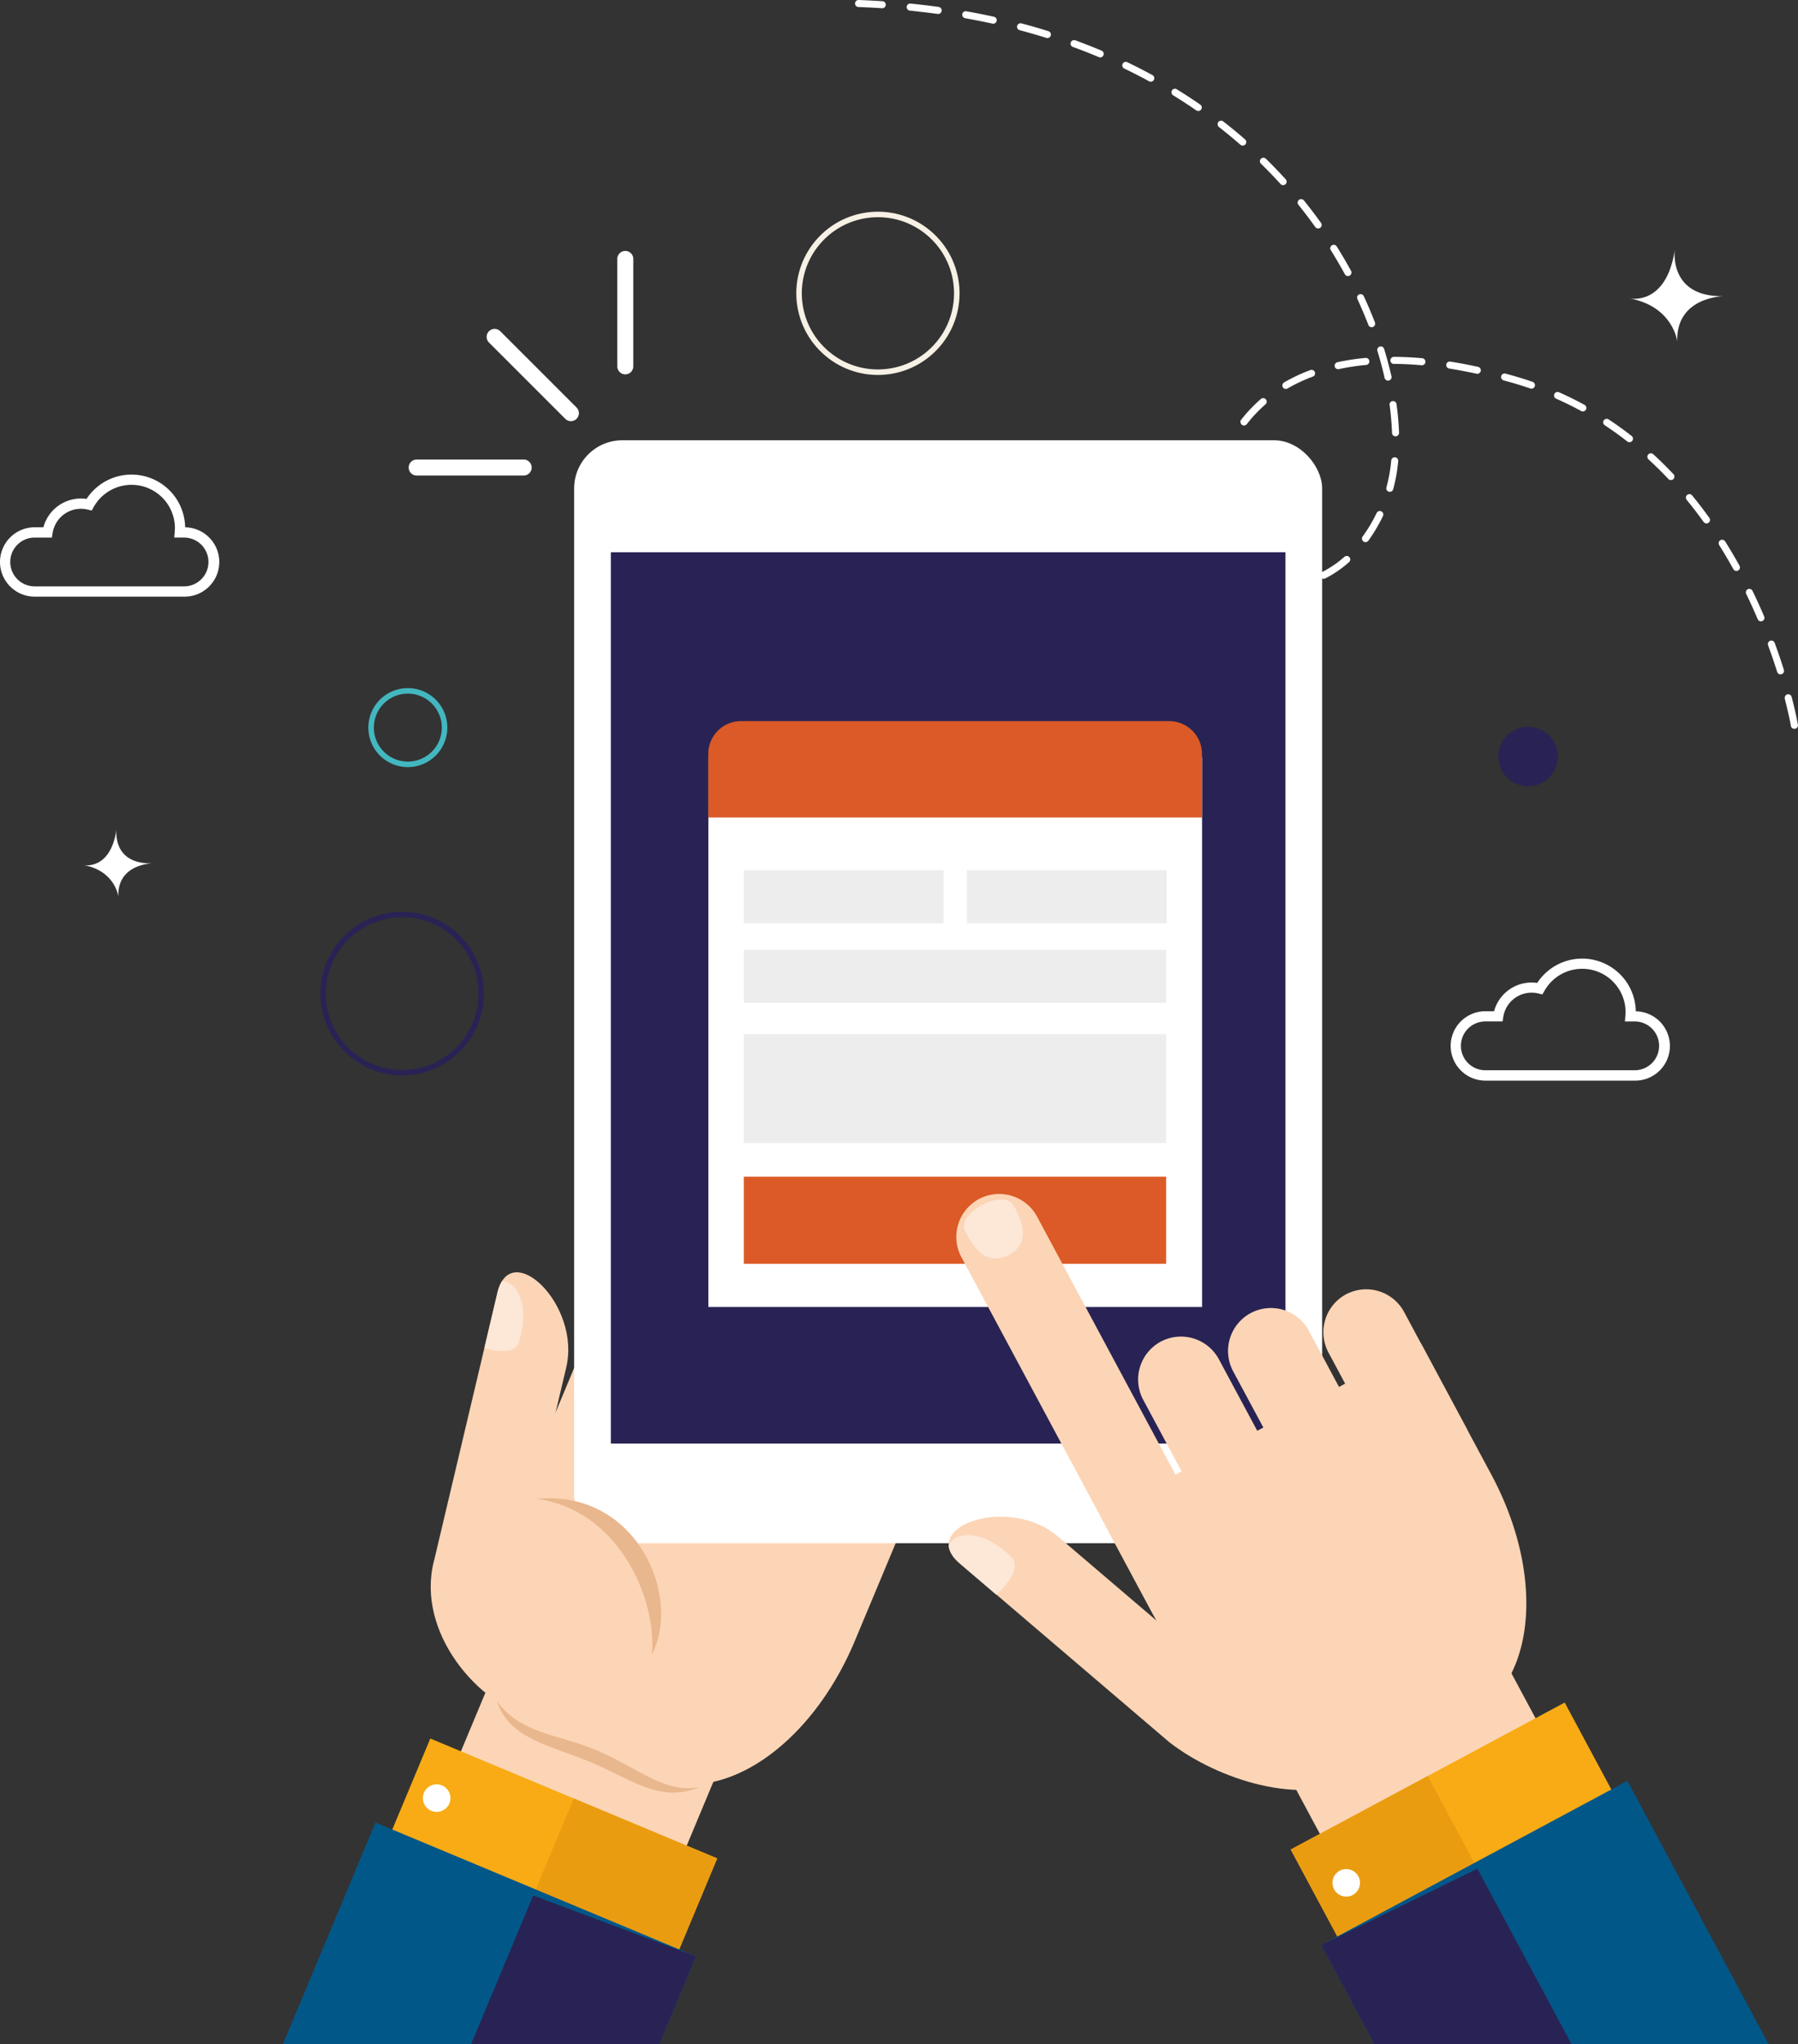 <?xml version="1.0" encoding="UTF-8"?> <svg xmlns="http://www.w3.org/2000/svg" id="Layer_1" data-name="Layer 1" viewBox="0 0 768.45 873.71"><rect x="0" y="0" width="768.45" height="873.71" fill="#333333" stroke="none"/><defs><style>.cls-1,.cls-11{fill:#fff;}.cls-2{fill:#fcd5b6;}.cls-10,.cls-11,.cls-12,.cls-2,.cls-3,.cls-7,.cls-8,.cls-9{fill-rule:evenodd;}.cls-3{fill:#e9b78d;}.cls-12,.cls-4{fill:#282354;}.cls-5{fill:#db5a27;}.cls-6{fill:#ededed;}.cls-7{fill:#fde7d7;}.cls-13,.cls-8{fill:#f8ab14;}.cls-14,.cls-9{fill:#ea9c11;}.cls-10{fill:#025789;}.cls-15,.cls-16,.cls-17{fill:none;stroke-miterlimit:10;stroke-width:2.36px;}.cls-15{stroke:#282354;}.cls-16{stroke:#43b7bf;}.cls-17{stroke:#f7f1e5;}</style></defs><title>NewContact-0727</title><path class="cls-1" d="M365.44,1.48v0A1.5,1.5,0,0,1,367,0c3.4.13,6.82.3,10.17.52a1.52,1.52,0,0,1,1.4,1.6,1.51,1.51,0,0,1-1.6,1.4c-3.32-.22-6.71-.4-10.08-.52A1.5,1.5,0,0,1,365.44,1.48ZM387.51,3s0-.09,0-.13a1.51,1.51,0,0,1,1.65-1.34c4,.4,8,.88,12,1.43a1.5,1.5,0,0,1-.41,3c-3.9-.54-7.88-1-11.86-1.42A1.5,1.5,0,0,1,387.51,3Zm23.75,3.29a2,2,0,0,1,0-.24A1.5,1.5,0,0,1,413,4.82c4,.71,8,1.5,11.82,2.35a1.5,1.5,0,0,1-.65,2.93c-3.83-.84-7.76-1.62-11.7-2.32A1.51,1.51,0,0,1,411.26,6.28Zm23.42,5.16A1.5,1.5,0,0,1,436.56,10c3.9,1,7.79,2.16,11.59,3.35a1.5,1.5,0,0,1-.9,2.86c-3.75-1.17-7.6-2.29-11.46-3.31A1.5,1.5,0,0,1,434.68,11.44Zm22.87,7.17a1.75,1.75,0,0,1,.09-.49,1.5,1.5,0,0,1,1.93-.89c3.78,1.38,7.55,2.86,11.23,4.4a1.5,1.5,0,0,1-1.17,2.77c-3.63-1.53-7.36-3-11.09-4.35A1.51,1.51,0,0,1,457.55,18.61Zm22.1,9.3a1.45,1.45,0,0,1,.15-.63,1.5,1.5,0,0,1,2-.7c3.63,1.75,7.24,3.6,10.74,5.5a1.5,1.5,0,1,1-1.44,2.64c-3.45-1.88-7-3.71-10.6-5.43A1.52,1.52,0,0,1,479.65,27.91Zm21,11.48a1.53,1.53,0,0,1,.23-.76,1.49,1.49,0,0,1,2.06-.49c3.42,2.11,6.82,4.33,10.11,6.61a1.5,1.5,0,0,1-1.71,2.46c-3.24-2.25-6.6-4.44-10-6.52A1.51,1.51,0,0,1,500.69,39.39Zm16.18,179c0-1.68.12-3.4.28-5.11a1.5,1.5,0,0,1,3,.28,63.32,63.32,0,0,0-.25,7.87,35.34,35.34,0,0,0,.35,3.74,1.5,1.5,0,1,1-3,.45,34.34,34.34,0,0,1-.38-4.09C516.86,220.52,516.85,219.47,516.87,218.41ZM520.4,53.06a1.45,1.45,0,0,1,.31-.9,1.51,1.51,0,0,1,2.11-.26c3.17,2.46,6.3,5.05,9.31,7.68a1.5,1.5,0,1,1-2,2.26c-3-2.59-6.06-5.14-9.19-7.57A1.52,1.52,0,0,1,520.4,53.06Zm-1,148.58a1.32,1.32,0,0,1,.06-.39,65.76,65.76,0,0,1,4.44-11.42,1.5,1.5,0,0,1,2.69,1.34,62.64,62.64,0,0,0-4.25,10.91,1.5,1.5,0,0,1-2.94-.44Zm2,34.93a1.5,1.5,0,0,1,2.77-.79,26.16,26.16,0,0,0,7.93,8,1.5,1.5,0,1,1-1.63,2.52,29.2,29.2,0,0,1-8.84-8.9A1.55,1.55,0,0,1,521.38,236.57Zm8.72-56.23a1.47,1.47,0,0,1,.31-.9,62.3,62.3,0,0,1,8.44-8.9,1.5,1.5,0,0,1,2,2.26,59.61,59.61,0,0,0-8,8.48,1.5,1.5,0,0,1-2.68-.94Zm8.35-111.51a1.51,1.51,0,0,1,2.55-1c2.88,2.82,5.7,5.75,8.39,8.7a1.5,1.5,0,1,1-2.22,2c-2.65-2.91-5.43-5.8-8.27-8.57A1.55,1.55,0,0,1,538.45,68.83Zm2.41,180.55a2.29,2.29,0,0,1,0-.25,1.51,1.51,0,0,1,1.75-1.2,31.87,31.87,0,0,0,5.46.54,33.46,33.46,0,0,0,6-.43,1.5,1.5,0,1,1,.47,3,36.42,36.42,0,0,1-6.49.47,35.72,35.72,0,0,1-6-.59A1.5,1.5,0,0,1,540.86,249.38Zm7.22-84.68a1.49,1.49,0,0,1,.74-1.28,73.82,73.82,0,0,1,11.06-5.21,1.5,1.5,0,1,1,1,2.81,70.63,70.63,0,0,0-10.6,5,1.49,1.49,0,0,1-2.05-.54A1.43,1.43,0,0,1,548.08,164.7Zm6.51-78.12a1.48,1.48,0,0,1,.55-1.15,1.5,1.5,0,0,1,2.11.23c2.53,3.13,5,6.37,7.32,9.62A1.5,1.5,0,0,1,562.12,97c-2.28-3.2-4.71-6.39-7.2-9.48A1.44,1.44,0,0,1,554.59,86.58Zm9.57,159.23a1.51,1.51,0,0,1,.84-1.32,44.44,44.44,0,0,0,9.56-6.51,1.5,1.5,0,0,1,2,2.25,47.47,47.47,0,0,1-10.22,7,1.5,1.5,0,0,1-2-.68A1.55,1.55,0,0,1,564.16,245.81Zm4.36-139.71a1.51,1.51,0,0,1,.71-1.25,1.49,1.49,0,0,1,2.06.48c2.15,3.42,4.2,6.93,6.11,10.43a1.5,1.5,0,0,1-2.64,1.44c-1.88-3.45-3.9-6.91-6-10.28A1.55,1.55,0,0,1,568.52,106.1Zm1.89,50.14a1.5,1.5,0,0,1,1.18-1.44,100.18,100.18,0,0,1,12-1.83,1.5,1.5,0,0,1,.28,3,100.29,100.29,0,0,0-11.67,1.78,1.51,1.51,0,0,1-1.79-1.15A2,2,0,0,1,570.41,156.24ZM580,127.18a1.5,1.5,0,0,1,2.86-.61c1.71,3.68,3.3,7.42,4.73,11.13a1.5,1.5,0,1,1-2.79,1.08c-1.41-3.64-3-7.33-4.66-11A1.49,1.49,0,0,1,580,127.18Zm2.08,103a1.53,1.53,0,0,1,.29-.86,66.46,66.46,0,0,0,6-10.08,1.5,1.5,0,0,1,2.7,1.31,70.27,70.27,0,0,1-6.24,10.53,1.5,1.5,0,0,1-2.72-.9Zm6.55-80.62a1.5,1.5,0,0,1,2.94-.42c1.2,3.9,2.25,7.84,3.13,11.71a1.5,1.5,0,0,1-2.93.66c-.86-3.79-1.89-7.66-3.07-11.49A1.47,1.47,0,0,1,588.61,149.56Zm3.9,59.14a1.73,1.73,0,0,1,0-.38,64.9,64.9,0,0,0,2.07-11.53,1.49,1.49,0,0,1,1.63-1.35,1.47,1.47,0,0,1,1.35,1.63,68,68,0,0,1-2.16,12.06,1.5,1.5,0,0,1-2.94-.43ZM593.87,173a1.5,1.5,0,0,1,3-.18,120.51,120.51,0,0,1,1.07,12.11,1.5,1.5,0,1,1-3,.1c-.14-3.8-.49-7.77-1-11.8A.9.9,0,0,1,593.87,173Zm.36-19a1.52,1.52,0,0,1,1.51-1.48l1.18,0c3.53.05,7.21.25,10.93.58a1.5,1.5,0,1,1-.27,3c-3.64-.33-7.25-.52-10.71-.57l-1.15,0a1.5,1.5,0,0,1-1.49-1.51ZM618.12,156a.75.75,0,0,1,0-.21,1.5,1.5,0,0,1,1.71-1.25c3.86.61,7.85,1.37,11.88,2.25a1.5,1.5,0,1,1-.65,2.93c-4-.86-7.9-1.61-11.7-2.22A1.5,1.5,0,0,1,618.12,156Zm23.44,5.1a1.64,1.64,0,0,1,.05-.37,1.49,1.49,0,0,1,1.84-1.05c1.37.37,2.75.76,4.15,1.16,2.49.72,5,1.51,7.43,2.36a1.5,1.5,0,1,1-1,2.83c-2.38-.82-4.83-1.6-7.27-2.31-1.38-.4-2.75-.78-4.11-1.15A1.5,1.5,0,0,1,641.56,161.12ZM664.18,169a1.52,1.52,0,0,1,.13-.58,1.5,1.5,0,0,1,2-.77c3.67,1.63,7.33,3.43,10.86,5.36a1.5,1.5,0,1,1-1.44,2.63c-3.46-1.89-7-3.65-10.63-5.24A1.5,1.5,0,0,1,664.18,169Zm21,11.47a1.6,1.6,0,0,1,.25-.8,1.51,1.51,0,0,1,2.08-.43c3.33,2.2,6.64,4.58,9.83,7.07a1.5,1.5,0,1,1-1.85,2.37c-3.12-2.45-6.36-4.78-9.63-6.93A1.48,1.48,0,0,1,685.2,180.46Zm18.89,14.75a1.46,1.46,0,0,1,.39-1,1.5,1.5,0,0,1,2.12-.09c2.94,2.68,5.84,5.54,8.62,8.49a1.5,1.5,0,1,1-2.18,2.06c-2.73-2.9-5.58-5.7-8.46-8.34A1.49,1.49,0,0,1,704.09,195.21Zm16.46,17.43a1.52,1.52,0,0,1,.55-1.13,1.49,1.49,0,0,1,2.11.2c2.52,3.07,5,6.31,7.37,9.61a1.5,1.5,0,0,1-2.44,1.75c-2.33-3.25-4.77-6.43-7.25-9.45A1.56,1.56,0,0,1,720.55,212.64Zm14,19.5a1.52,1.52,0,0,1,.7-1.25,1.5,1.5,0,0,1,2.07.47c2.12,3.36,4.19,6.87,6.15,10.41a1.5,1.5,0,0,1-2.63,1.46c-1.93-3.5-4-7-6.06-10.27A1.55,1.55,0,0,1,734.55,232.14Zm11.63,21a1.5,1.5,0,0,1,2.85-.63c1.74,3.57,3.42,7.28,5,11a1.5,1.5,0,0,1-2.76,1.17c-1.57-3.68-3.23-7.34-4.94-10.87A1.51,1.51,0,0,1,746.18,253.14Zm9.41,22.11a1.5,1.5,0,0,1,2.91-.5c1.39,3.79,2.71,7.64,3.91,11.45a1.5,1.5,0,1,1-2.86.9c-1.19-3.77-2.49-7.57-3.87-11.31A1.7,1.7,0,0,1,755.59,275.25Zm7.21,22.93a1.51,1.51,0,0,1,1.12-1.43,1.5,1.5,0,0,1,1.83,1.08c1.91,7.33,2.65,11.72,2.68,11.9a1.5,1.5,0,0,1-3,.5c0-.05-.76-4.46-2.62-11.65A1.83,1.83,0,0,1,762.8,298.18Z"></path><polygon class="cls-2" points="224.48 682.69 320.98 723 258.02 873.71 144.68 873.71 224.48 682.69"></polygon><path class="cls-2" d="M246.31,582.43l143.64,60-24.57,58.8C346.47,746.5,308.6,771.6,280.1,759.7L240.1,743a56.33,56.33,0,0,1-30.17-73.47Z"></path><path class="cls-2" d="M228.62,734.61c-24.75-6.13-50.73-37.28-43.23-67.18,9.64-5.48,59-11.42,119.45,20.74C296.61,722,262.29,743,228.62,734.61Z"></path><path class="cls-3" d="M212.43,727.09c5.09,16.1,23.24,19.06,39.51,25.81,17.81,7.37,30.18,18.08,47.18,10.82-14.91,3.22-26.84-8.53-44.65-15.9C238.2,741.08,222.19,740.82,212.43,727.09Z"></path><rect class="cls-1" x="245.38" y="188.16" width="319.7" height="471.38" rx="20.6" ry="20.6"></rect><rect class="cls-1" x="261.07" y="236.02" width="288.33" height="380.94"></rect><rect class="cls-4" x="261.07" y="236.02" width="288.33" height="380.94"></rect><rect class="cls-1" x="302.75" y="323.59" width="211" height="235"></rect><path class="cls-5" d="M316.78,308.19H499.71a14,14,0,0,1,14,14v27.19a0,0,0,0,1,0,0h-211a0,0,0,0,1,0,0V322.23A14,14,0,0,1,316.78,308.19Z"></path><rect class="cls-6" x="317.91" y="371.93" width="85.33" height="22.67"></rect><rect class="cls-6" x="413.25" y="371.93" width="85.33" height="22.67"></rect><rect class="cls-6" x="317.91" y="405.93" width="180.49" height="22.67"></rect><rect class="cls-6" x="317.91" y="441.93" width="180.49" height="46.58"></rect><rect class="cls-5" x="317.91" y="502.91" width="180.49" height="37.23"></rect><path class="cls-2" d="M220.39,675.71,242,584.45c6.36-26.86-23.84-55.45-29.38-32l-27.21,115Z"></path><path class="cls-7" d="M221.69,573.81c5.53-17.82-2.07-26.47-7.16-26.27a16,16,0,0,0-1.93,4.9L207,576.15C213.64,578.1,220.31,578.24,221.69,573.81Z"></path><path class="cls-2" d="M278.67,707c-51.74,25.2-75.16-6.09-49.43-66.41C271.74,636.41,291.59,681.91,278.67,707Z"></path><path class="cls-3" d="M278.67,707c2-25-15.22-62.08-49.43-66.41C271.74,636.41,291.59,681.91,278.67,707Z"></path><polygon class="cls-8" points="149.25 825.99 263.48 873.71 273.34 873.71 306.53 794.25 183.91 743.02 149.25 825.99"></polygon><polygon class="cls-9" points="210.56 851.61 263.48 873.71 273.34 873.71 306.53 794.25 245.22 768.63 210.56 851.61"></polygon><polygon class="cls-10" points="160.48 778.91 297.46 836.14 281.77 873.71 120.88 873.71 160.48 778.91"></polygon><path class="cls-11" d="M188.89,763.05a5.89,5.89,0,1,1-7.7,3.16A5.89,5.89,0,0,1,188.89,763.05Z"></path><polygon class="cls-12" points="227.89 810.12 297.46 836.14 281.77 873.71 201.32 873.71 227.89 810.12"></polygon><polygon class="cls-2" points="534.08 727.79 626.24 678.35 731.03 873.71 612.35 873.71 534.08 727.79"></polygon><path class="cls-2" d="M470.06,647.59,607.23,574l30.12,56.15c23.19,43.23,18.78,88.46-8.44,103.06l-38.2,20.49a56.31,56.31,0,0,1-76-22.94Z"></path><path class="cls-2" d="M418.38,512.45h0a18.4,18.4,0,0,1,24.84,7.49l81.69,152.29a18.4,18.4,0,0,1-7.5,24.84h0a18.39,18.39,0,0,1-24.83-7.5L410.89,537.29A18.4,18.4,0,0,1,418.38,512.45Z"></path><path class="cls-2" d="M523.47,717.54l-71.34-60.89c-21-17.92-60.21-4.12-41.89,11.52l89.87,76.73Z"></path><path class="cls-2" d="M579,760c-22.53,11.94-58,.85-78.87-15.11,3.52-10.52,38.19-54,104.65-70.34C621.23,705.27,609.62,743.75,579,760Z"></path><path class="cls-7" d="M432.38,665.57c-14.07-13.79-25.74-9.88-26.92-4.84.22,2.36,1.67,4.89,4.7,7.48l15.69,13.39C431.6,676.24,436.12,669.24,432.38,665.57Z"></path><path class="cls-7" d="M412.52,526.34c5.84,11.51,11.7,13.4,18.72,10.07,6.65-4,8.31-9.93,2-21.16C428.86,507.59,408.53,518.49,412.52,526.34Z"></path><path class="cls-2" d="M575.25,553.19h0a18.39,18.39,0,0,1,24.83,7.49l26.53,49.46A18.4,18.4,0,0,1,619.12,635h0a18.4,18.4,0,0,1-24.84-7.5L567.75,578A18.4,18.4,0,0,1,575.25,553.19Z"></path><path class="cls-2" d="M534.53,561.19h0a18.4,18.4,0,0,1,24.84,7.49l26.53,49.46a18.34,18.34,0,1,1-32.33,17.34L527,586A18.4,18.4,0,0,1,534.53,561.19Z"></path><path class="cls-2" d="M496.08,573.4h0a18.4,18.4,0,0,1,24.84,7.49l26.53,49.46a18.4,18.4,0,0,1-7.5,24.84h0a18.4,18.4,0,0,1-24.84-7.5l-26.52-49.45A18.4,18.4,0,0,1,496.08,573.4Z"></path><rect class="cls-13" x="564.99" y="753.71" width="132.89" height="89.92" transform="translate(-302.53 393.35) rotate(-28.21)"></rect><rect class="cls-14" x="568.94" y="769.42" width="66.45" height="89.92" transform="translate(-313.44 381.37) rotate(-28.21)"></rect><polygon class="cls-10" points="695.53 761.11 564.7 831.29 587.46 873.71 755.93 873.71 695.53 761.11"></polygon><path class="cls-11" d="M572.56,799.53a5.88,5.88,0,1,0,8,2.4A5.9,5.9,0,0,0,572.56,799.53Z"></path><polygon class="cls-12" points="631.44 798.67 564.7 831.29 587.46 873.71 671.69 873.71 631.44 798.67"></polygon><path class="cls-1" d="M715.8,106.77s-2.84,20.29,20.86,19.82c0,0-20.36.21-19.82,19.25,0,0-1.83-15-20.52-18.32C696.32,127.52,712.11,131.14,715.8,106.77Z"></path><path class="cls-15" d="M185.83,393.88a33.78,33.78,0,1,0,16.83,44.71A33.78,33.78,0,0,0,185.83,393.88Z"></path><path class="cls-4" d="M658.32,311.75a12.72,12.72,0,1,0,6.34,16.84A12.71,12.71,0,0,0,658.32,311.75Z"></path><path class="cls-16" d="M175.92,295.35a15.7,15.7,0,1,0,14,17.25A15.71,15.71,0,0,0,175.92,295.35Z"></path><circle class="cls-17" cx="375.89" cy="124.65" r="33.79" transform="matrix(0.68, -0.73, 0.73, 0.68, 28.62, 315)"></circle><path class="cls-1" d="M244,180a3.42,3.42,0,0,0,2.42-5.83l-32.61-32.61a3.41,3.41,0,0,0-4.82,4.83l32.6,32.6A3.39,3.39,0,0,0,244,180Z"></path><path class="cls-1" d="M267.25,160a3.42,3.42,0,0,0,3.41-3.42V110.48a3.42,3.42,0,0,0-6.83,0v46.11A3.42,3.42,0,0,0,267.25,160Z"></path><path class="cls-1" d="M177.91,203.23H224a3.42,3.42,0,0,0,0-6.83H177.91a3.42,3.42,0,0,0,0,6.83Z"></path><path class="cls-1" d="M620,447a14.83,14.83,0,0,1,14.81-14.81h3.74A16.62,16.62,0,0,1,657,420.09a22.93,22.93,0,0,1,42.13,12.13,14.81,14.81,0,0,1-.48,29.62H634.81A14.84,14.84,0,0,1,620,447Zm74.47-10.43.2-2.38c.05-.53.09-1.06.09-1.6a18.54,18.54,0,0,0-34.75-9L659.2,425l-1.61-.38a12.25,12.25,0,0,0-15.11,10.09l-.3,1.84h-7.37a10.43,10.43,0,1,0,0,20.86h63.85a10.43,10.43,0,1,0,0-20.86Z"></path><path class="cls-1" d="M0,240.16a14.83,14.83,0,0,1,14.81-14.81h3.74A16.62,16.62,0,0,1,37,213.23a22.93,22.93,0,0,1,42.13,12.13A14.81,14.81,0,0,1,78.66,255H14.81A14.84,14.84,0,0,1,0,240.16Zm74.47-10.43.2-2.37c0-.53.09-1.07.09-1.61a18.54,18.54,0,0,0-34.75-9l-.81,1.45-1.61-.38a12.25,12.25,0,0,0-15.11,10.09l-.3,1.84H14.81a10.43,10.43,0,0,0,0,20.86H78.66a10.43,10.43,0,0,0,0-20.86Z"></path><path class="cls-1" d="M49.8,354.53S47.72,369.37,65.05,369c0,0-14.89.16-14.49,14.08,0,0-1.34-11-15-13.4C35.56,369.7,47.1,372.35,49.8,354.53Z"></path></svg> 